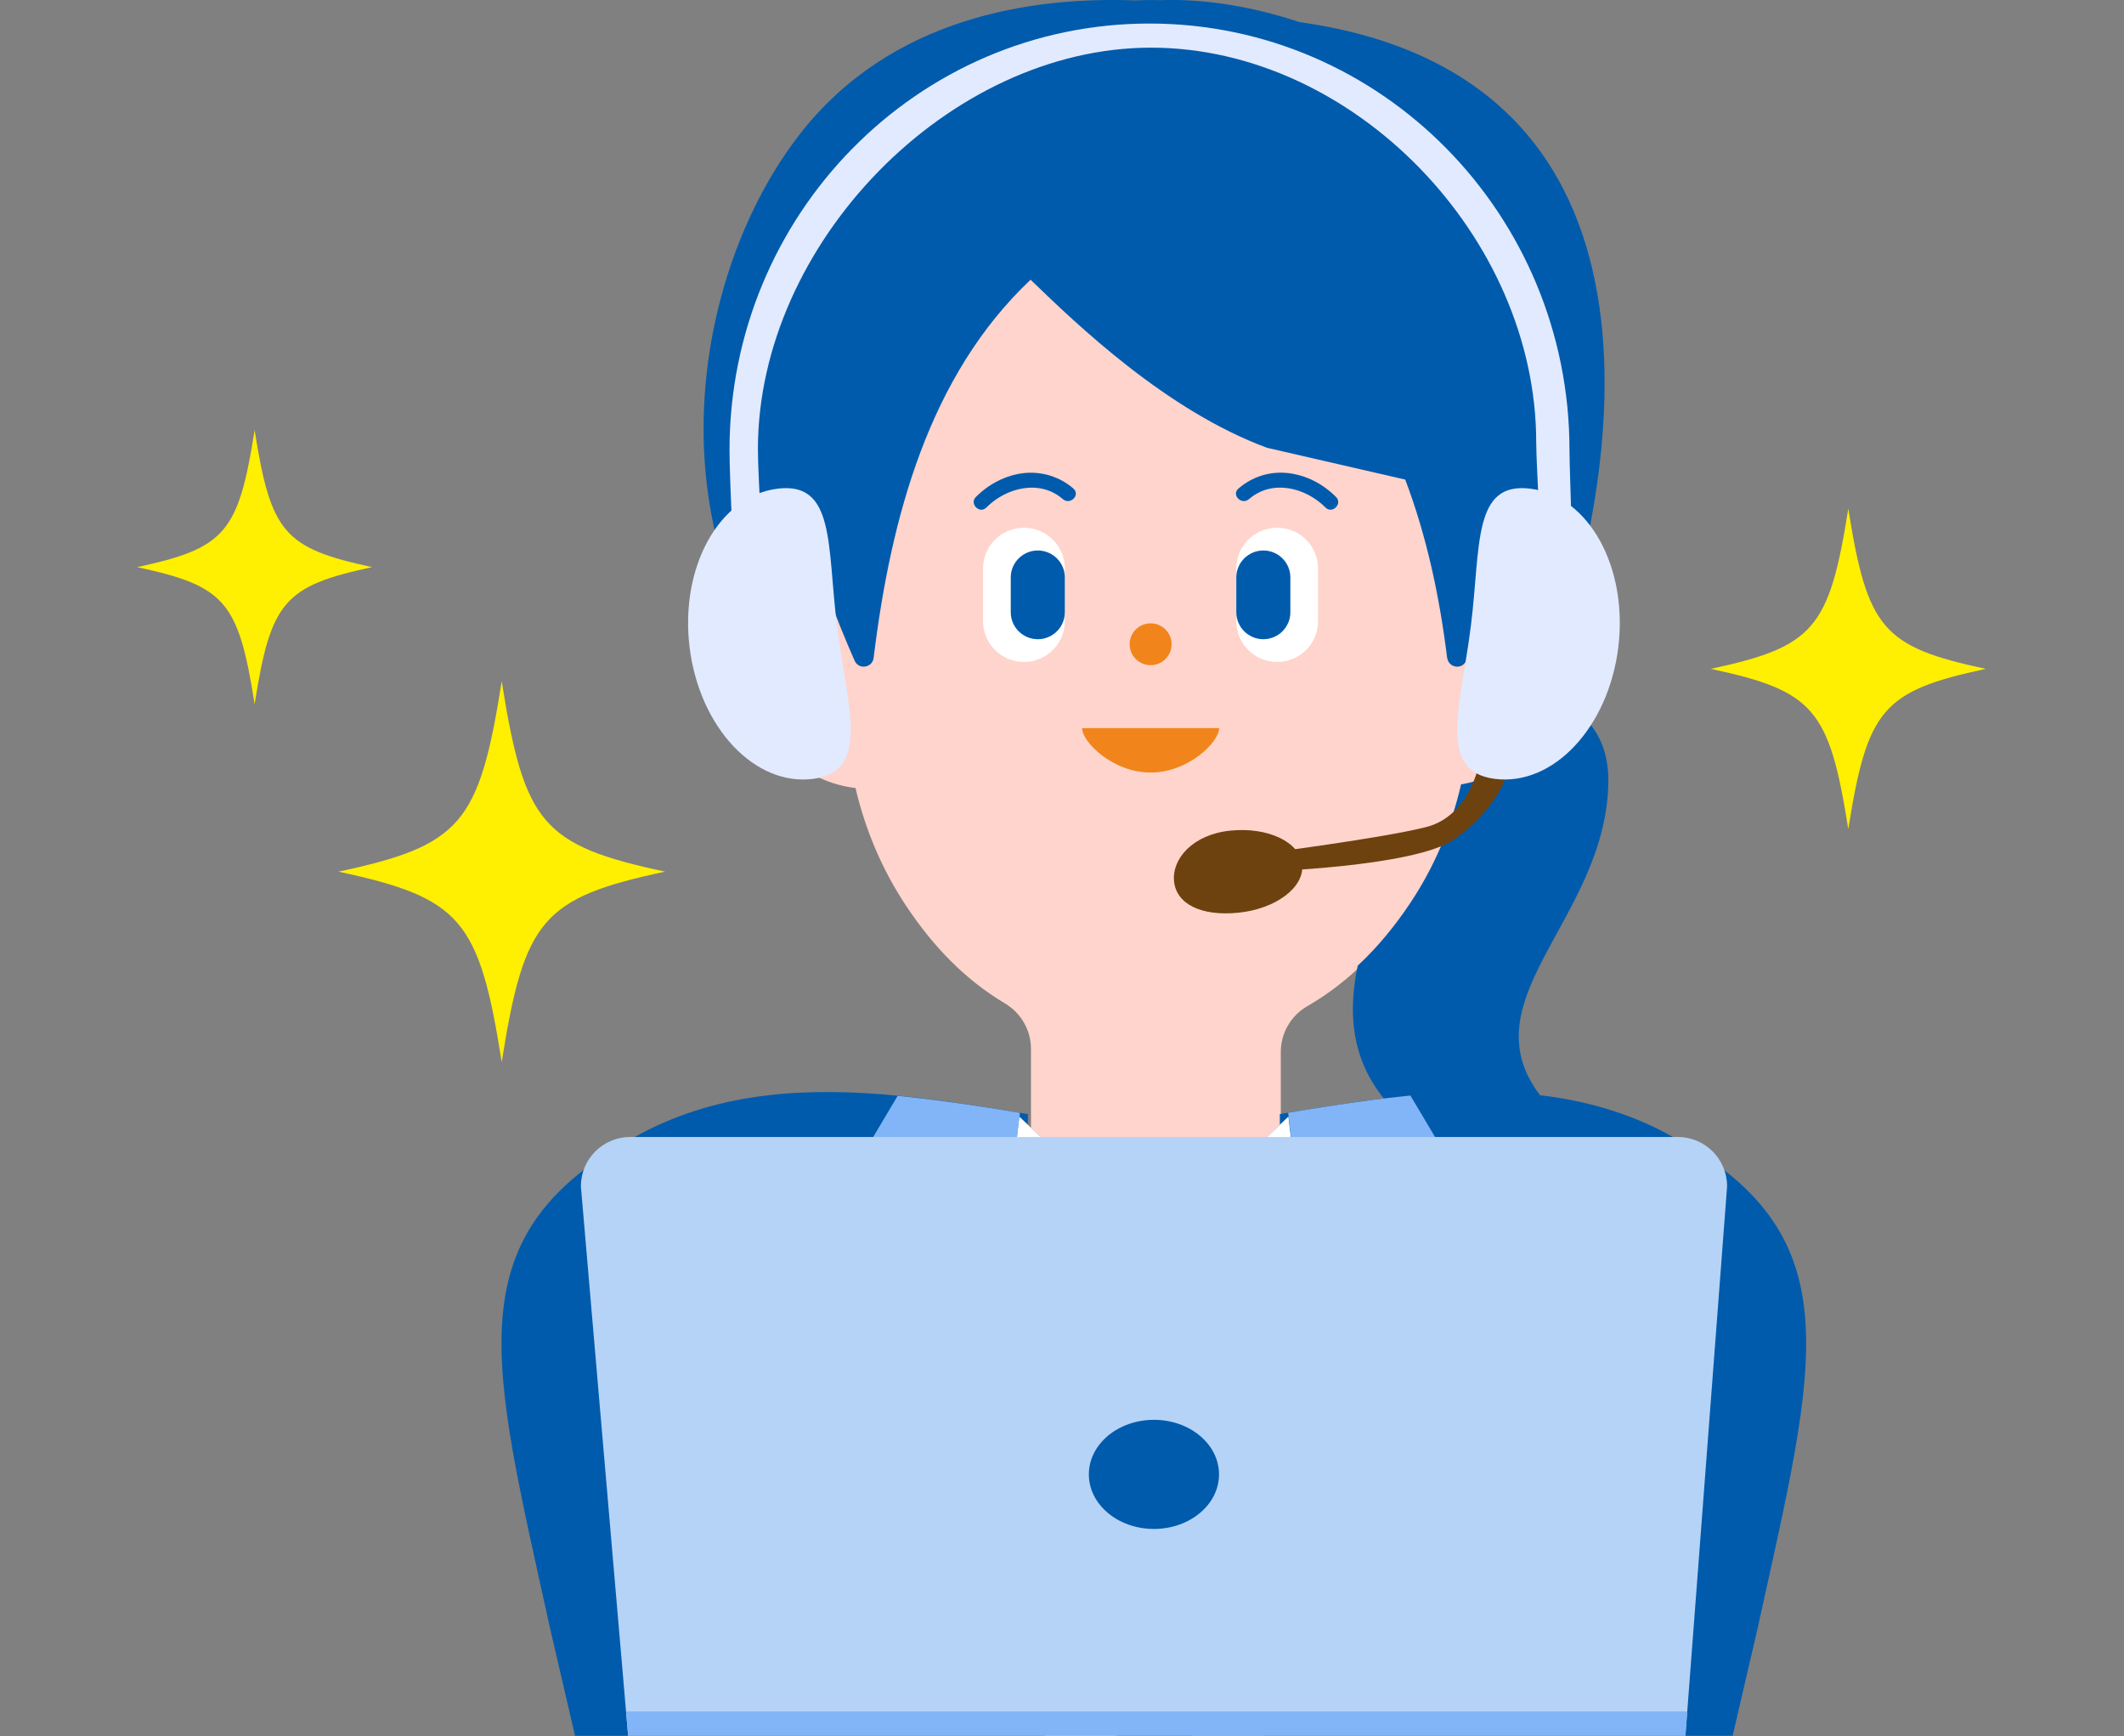 <svg width="186" height="152" viewBox="0 0 186 152" fill="none" xmlns="http://www.w3.org/2000/svg">
<rect x="0" y="0" width="186" height="152" fill="#808080" stroke="none"/>
<g clip-path="url(#clip0_737_1058)">
<path d="M173.899 58.564C164.865 60.505 163.523 62.072 161.857 72.598C160.19 62.072 158.849 60.497 149.815 58.564C158.849 56.622 160.19 55.055 161.857 44.529C163.523 55.055 164.865 56.631 173.899 58.564Z" fill="#FFEF00"/>
<path d="M58.235 76.319C47.509 78.619 45.911 80.484 43.937 92.993C41.963 80.492 40.365 78.627 29.639 76.319C40.365 74.02 41.963 72.155 43.937 59.645C45.911 72.147 47.509 74.012 58.235 76.319Z" fill="#FFEF00"/>
<path d="M32.588 49.656C24.87 51.317 23.717 52.654 22.298 61.655C20.88 52.654 19.726 51.317 12.008 49.656C19.726 47.996 20.88 46.659 22.298 37.657C23.717 46.659 24.87 47.996 32.588 49.656Z" fill="#FFEF00"/>
<path d="M136.031 60.488C136.031 56.273 133.364 52.73 129.749 51.7V41.609V33.868C129.749 32.156 129.612 30.487 129.365 28.852C128.647 24.151 126.92 19.817 124.45 16.104C119.314 8.388 110.922 3.355 101.427 3.355C91.932 3.355 83.549 8.388 78.404 16.104C75.934 19.817 74.208 24.151 73.49 28.852C73.242 30.487 73.105 32.156 73.105 33.868V51.581C69.285 52.458 66.422 56.111 66.422 60.48C66.422 65.181 70.678 68.51 74.917 68.996C75.797 72.76 77.31 76.251 79.352 79.317C81.66 82.775 84.386 85.695 88.01 87.859C89.428 88.71 90.283 90.217 90.283 91.835V109.055C90.283 111.652 92.454 113.764 95.137 113.764H107.307C109.99 113.764 112.161 111.66 112.161 109.055V92.099C112.161 90.464 113.033 88.931 114.486 88.097C118.263 85.908 121.117 82.902 123.502 79.326C125.553 76.243 127.074 72.726 127.954 68.936C131.997 68.255 136.031 65.036 136.031 60.488Z" fill="#FFD4CC"/>
<path d="M100.76 58.24C101.775 58.24 102.598 57.42 102.598 56.409C102.598 55.398 101.775 54.578 100.76 54.578C99.746 54.578 98.923 55.398 98.923 56.409C98.923 57.42 99.746 58.24 100.76 58.24Z" fill="#F1851B"/>
<path d="M106.76 63.75C106.76 64.968 104.076 67.642 100.76 67.642C97.445 67.642 94.761 64.968 94.761 63.75H106.76Z" fill="#F1851B"/>
<path d="M94.009 42.784C92.83 41.754 91.24 41.251 89.668 41.422C88.095 41.592 86.591 42.375 85.454 43.517C84.865 44.113 85.787 45.032 86.377 44.436C88.121 42.682 91.061 41.95 93.077 43.704C93.71 44.257 94.641 43.338 94 42.784H94.009Z" fill="#005BAC"/>
<path d="M93.248 49.775C93.248 47.805 91.645 46.207 89.667 46.207C87.69 46.207 86.087 47.805 86.087 49.775V54.391C86.087 56.361 87.69 57.959 89.667 57.959C91.645 57.959 93.248 56.361 93.248 54.391V49.775Z" fill="white"/>
<path d="M93.248 50.559C93.248 49.256 92.188 48.2 90.881 48.2C89.573 48.2 88.513 49.256 88.513 50.559V53.608C88.513 54.91 89.573 55.967 90.881 55.967C92.188 55.967 93.248 54.91 93.248 53.608V50.559Z" fill="#005BAC"/>
<path d="M109.375 43.704C111.4 41.941 114.332 42.682 116.075 44.436C116.665 45.032 117.596 44.112 116.998 43.516C115.861 42.375 114.4 41.6 112.785 41.421C111.169 41.242 109.631 41.754 108.443 42.784C107.811 43.337 108.734 44.257 109.366 43.704H109.375Z" fill="#005BAC"/>
<path d="M108.264 54.391C108.264 56.362 109.867 57.959 111.844 57.959C113.822 57.959 115.425 56.362 115.425 54.391V49.775C115.425 47.805 113.822 46.207 111.844 46.207C109.867 46.207 108.264 47.805 108.264 49.775V54.391Z" fill="white"/>
<path d="M108.264 53.608C108.264 54.91 109.323 55.967 110.631 55.967C111.938 55.967 112.998 54.91 112.998 53.608V50.559C112.998 49.256 111.938 48.2 110.631 48.2C109.323 48.2 108.264 49.256 108.264 50.559V53.608Z" fill="#005BAC"/>
<path d="M140.842 68.544C140.91 64.457 138.799 62.251 135.97 61.119C135.483 65.189 131.723 68.042 127.946 68.681C127.074 72.47 125.553 75.987 123.493 79.07C122.143 81.097 120.63 82.936 118.895 84.554C117.306 92.134 120.374 96.477 125.322 99.909C129.33 102.685 131.099 105.827 131.851 107.752C132.202 108.629 133.321 108.884 134.013 108.237C136.295 106.1 139.714 101.612 135.329 96.477C127.886 87.765 140.637 80.68 140.842 68.544Z" fill="#005BAC"/>
<path d="M126.732 57.593C126.843 58.479 128.04 58.666 128.399 57.849C129.074 56.324 129.928 54.263 130.826 51.836C133.373 52.977 135.278 55.413 135.851 58.385C140.748 44.972 149.593 6.94 113.785 1.933C109.435 0.485 105.187 -0.128 101.581 0.017C100.863 -0.009 100.119 -2.06289e-05 99.359 0.034C90.419 -0.29 78.019 1.456 70.011 11.786C61.491 22.771 57.816 42.179 66.892 57.252C67.764 54.544 69.772 52.424 72.31 51.555C73.242 54.102 74.139 56.264 74.84 57.849C75.199 58.666 76.404 58.479 76.506 57.593C78.01 45.296 81.361 32.88 90.249 24.492C94.334 28.443 102.153 35.954 110.956 39.207L123.057 41.992C124.903 46.863 126.049 52.1 126.724 57.593H126.732Z" fill="#005BAC"/>
<path d="M145.953 99.244C138.962 95.531 131.253 95.182 123.51 95.923C120.22 96.238 116.921 96.749 113.665 97.286C113.375 97.337 113.084 97.379 112.793 97.43C112.554 97.473 112.315 97.507 112.076 97.549V98.486L103.085 107.079L102.623 107.462C101.718 108.22 100.376 108.22 99.461 107.462L99 107.079L90.009 98.486V97.549C89.77 97.507 89.531 97.473 89.291 97.43C85.753 96.843 82.164 96.272 78.575 95.931C70.832 95.191 63.123 95.54 56.132 99.253C39.664 107.99 42.937 118.763 48.176 142.599L50.355 151.975H97.786H104.299H151.73L153.909 142.599C159.148 118.763 162.412 107.99 145.953 99.253V99.244Z" fill="#005BAC"/>
<path d="M87.864 117.042C87.839 119.418 87.898 121.709 88.095 123.736C87.907 121.709 87.847 119.418 87.864 117.042Z" fill="#ACD3FA"/>
<path d="M92.966 140.691C92.274 138.937 91.599 137.149 90.984 135.377C91.599 137.14 92.274 138.937 92.966 140.691Z" fill="#ACD3FA"/>
<path d="M88.087 123.745C88.138 124.307 88.206 124.852 88.275 125.363C88.471 126.768 88.83 128.352 89.292 130.046C88.822 128.352 88.471 126.768 88.275 125.363C88.198 124.843 88.138 124.307 88.087 123.745Z" fill="#ACD3FA"/>
<path d="M90.984 135.386C90.343 133.546 89.77 131.749 89.3 130.055C89.77 131.749 90.343 133.555 90.984 135.386Z" fill="#ACD3FA"/>
<path d="M98.316 118.167C98.539 118.396 98.795 118.601 99.077 118.763C98.795 118.592 98.539 118.396 98.316 118.167Z" fill="#DFE9FF"/>
<path d="M110.845 117.332L101.06 109.021L91.266 117.332C90.223 118.218 88.676 118.022 87.864 117.042C87.839 119.418 87.898 121.709 88.095 123.736C88.146 124.298 88.215 124.843 88.283 125.354C88.48 126.759 88.838 128.343 89.3 130.038C89.77 131.732 90.343 133.538 90.984 135.369C91.599 137.131 92.274 138.928 92.966 140.683L98.316 118.158C97.658 117.494 97.282 116.6 97.282 115.654V114.147C97.282 112.802 98.043 111.567 99.265 110.937C100.342 110.383 101.624 110.366 102.709 110.903L102.812 110.954C104.068 111.575 104.863 112.827 104.863 114.198V115.595C104.863 116.54 104.478 117.443 103.82 118.107C103.7 118.226 103.572 118.345 103.435 118.448C103.572 118.337 103.7 118.226 103.82 118.107L109.23 140.461C110.375 137.557 111.46 134.56 112.306 131.766C112.665 130.591 112.973 129.459 113.238 128.377C113.494 127.304 113.699 126.282 113.828 125.345C113.904 124.826 113.964 124.29 114.016 123.727C114.118 122.603 114.186 121.403 114.221 120.142C114.246 119.129 114.255 118.081 114.238 117.025C113.417 118.013 111.879 118.209 110.828 117.315L110.845 117.332Z" fill="#E2EAFF"/>
<path d="M101.47 119.273C101.307 119.29 101.145 119.299 100.974 119.299C101.136 119.299 101.307 119.299 101.47 119.273Z" fill="#DFE9FF"/>
<path d="M97.795 151.966C97.06 150.365 96.163 148.372 95.223 146.167C96.171 148.372 97.069 150.374 97.795 151.966Z" fill="#005BB1"/>
<path d="M94.505 144.472C93.992 143.255 93.479 141.986 92.966 140.691C93.479 141.977 93.992 143.246 94.505 144.472Z" fill="#005BB1"/>
<path d="M106.888 146.167C107.127 145.613 107.367 145.051 107.606 144.472C108.093 143.322 108.58 142.122 109.059 140.912C109.119 140.768 109.17 140.623 109.23 140.478L103.82 118.124C103.7 118.243 103.572 118.362 103.435 118.464C103.299 118.567 103.153 118.669 103 118.754L102.897 118.814C102.453 119.061 101.974 119.214 101.478 119.273C101.316 119.29 101.154 119.299 100.983 119.299C100.786 119.299 100.598 119.273 100.41 119.248C100.154 119.205 99.906 119.137 99.658 119.043C99.462 118.967 99.273 118.882 99.085 118.771C98.803 118.601 98.547 118.396 98.325 118.166L92.975 140.691C93.488 141.977 94.001 143.246 94.513 144.472C94.753 145.051 94.992 145.613 95.231 146.167C96.18 148.372 97.077 150.373 97.804 151.966H104.316C105.051 150.365 105.948 148.372 106.888 146.167Z" fill="#005BAC"/>
<path d="M104.854 115.612V114.215C104.854 112.844 104.059 111.592 102.803 110.971L102.7 110.92C101.615 110.383 100.333 110.4 99.256 110.954C98.034 111.584 97.274 112.819 97.274 114.164V115.671C97.274 116.617 97.65 117.511 98.308 118.175C98.53 118.405 98.786 118.609 99.068 118.771C99.248 118.882 99.444 118.967 99.641 119.044C99.889 119.137 100.137 119.206 100.393 119.248C100.581 119.282 100.778 119.299 100.966 119.299C101.128 119.299 101.299 119.299 101.461 119.274C101.957 119.214 102.436 119.061 102.88 118.814L102.983 118.754C103.136 118.669 103.282 118.567 103.418 118.465C103.555 118.354 103.683 118.243 103.803 118.124C104.461 117.46 104.846 116.566 104.846 115.612H104.854Z" fill="#005BAC"/>
<path d="M100.983 119.299C100.786 119.299 100.598 119.274 100.41 119.248C100.598 119.282 100.795 119.299 100.983 119.299Z" fill="#005BB1"/>
<path d="M99.649 119.043C99.453 118.967 99.265 118.882 99.077 118.771C99.256 118.882 99.453 118.967 99.649 119.043Z" fill="#005BB1"/>
<path d="M89.274 97.763C89.035 99.755 88.685 102.855 88.394 106.398C88.685 102.846 89.035 99.755 89.274 97.763Z" fill="white"/>
<path d="M103.094 107.079L102.632 107.462C101.726 108.22 100.385 108.22 99.47 107.462L99.009 107.079L90.018 98.486L89.257 97.763C89.018 99.755 88.668 102.855 88.377 106.398C88.275 107.641 88.181 108.944 88.095 110.264C87.958 112.503 87.864 114.811 87.847 117.042C88.668 118.03 90.206 118.226 91.249 117.332L101.043 109.02L110.828 117.332C111.871 118.218 113.417 118.03 114.238 117.042C114.238 116.787 114.238 116.531 114.238 116.276C114.212 114.948 114.169 113.602 114.101 112.265C113.819 106.449 113.204 100.811 112.828 97.763L112.067 98.486L103.077 107.079" fill="white"/>
<path d="M114.229 120.159C114.195 121.411 114.127 122.621 114.024 123.745C114.127 122.621 114.195 121.42 114.229 120.159Z" fill="#72B5FC"/>
<path d="M113.238 128.394C112.982 129.467 112.665 130.608 112.306 131.783C112.665 130.608 112.973 129.476 113.238 128.394Z" fill="#72B5FC"/>
<path d="M112.836 97.763C112.819 97.66 112.811 97.533 112.794 97.43C112.802 97.533 112.819 97.652 112.836 97.763Z" fill="#72B5FC"/>
<path d="M113.238 128.394C113.494 127.321 113.699 126.299 113.827 125.363C113.904 124.843 113.964 124.307 114.015 123.745C113.964 124.307 113.896 124.852 113.827 125.363C113.691 126.299 113.494 127.313 113.238 128.394Z" fill="#72B5FC"/>
<path d="M104.316 151.966C105.051 150.365 105.948 148.372 106.888 146.167C105.94 148.372 105.042 150.374 104.316 151.966Z" fill="#72B5FC"/>
<path d="M109.059 140.912C108.58 142.13 108.085 143.322 107.606 144.472C108.093 143.322 108.58 142.122 109.059 140.912Z" fill="#72B5FC"/>
<path d="M95.223 146.167C94.983 145.613 94.744 145.051 94.505 144.472C93.992 143.254 93.479 141.985 92.966 140.691C92.274 138.937 91.599 137.148 90.984 135.377C90.343 133.538 89.77 131.741 89.3 130.046C88.83 128.351 88.48 126.768 88.283 125.362C88.206 124.843 88.146 124.306 88.095 123.744C87.907 121.718 87.847 119.427 87.864 117.051C87.882 114.82 87.975 112.512 88.112 110.272C88.189 108.952 88.292 107.649 88.394 106.406C88.685 102.855 89.035 99.764 89.275 97.771C89.292 97.669 89.3 97.541 89.317 97.439C89.163 97.413 89.01 97.388 88.856 97.362C88.856 97.362 88.822 97.362 88.804 97.354C88.104 97.234 87.403 97.124 86.702 97.013C86.377 96.962 86.061 96.911 85.736 96.868C85.283 96.8 84.839 96.732 84.386 96.664C83.916 96.596 83.446 96.536 82.976 96.468C82.66 96.425 82.344 96.374 82.019 96.34C81.233 96.238 80.438 96.144 79.643 96.059C79.301 96.025 78.951 95.974 78.609 95.948L72.797 105.725C71.139 108.518 71.558 112.035 73.823 114.385L78.37 119.095C80.19 120.977 80.848 123.651 80.104 126.137L78.199 132.516C77.472 134.951 78.096 137.583 79.848 139.465L91.556 152H97.804C97.069 150.399 96.171 148.406 95.231 146.201L95.223 146.167Z" fill="#82B5F7"/>
<path d="M128.296 114.36C130.561 112.01 130.98 108.493 129.322 105.699L123.51 95.923C123.169 95.957 122.818 96 122.476 96.034C121.049 96.187 119.622 96.374 118.203 96.579C118.126 96.587 118.049 96.596 117.981 96.613C116.571 96.817 115.161 97.039 113.759 97.269C113.734 97.269 113.699 97.269 113.674 97.286C113.383 97.337 113.093 97.379 112.802 97.43C112.811 97.533 112.828 97.652 112.845 97.763C113.212 100.811 113.836 106.44 114.118 112.265C114.186 113.602 114.229 114.948 114.255 116.276C114.255 116.532 114.255 116.787 114.255 117.043C114.263 118.098 114.255 119.146 114.238 120.159C114.204 121.411 114.135 122.62 114.033 123.745C113.981 124.307 113.913 124.852 113.845 125.363C113.708 126.299 113.511 127.313 113.255 128.394C112.999 129.467 112.682 130.608 112.323 131.784C111.477 134.577 110.383 137.574 109.247 140.478C109.187 140.623 109.136 140.768 109.076 140.913C108.597 142.13 108.102 143.323 107.623 144.472C107.384 145.051 107.144 145.613 106.905 146.167C105.957 148.373 105.059 150.374 104.333 151.966H110.58L122.288 139.431C124.04 137.549 124.673 134.917 123.938 132.482L122.032 126.103C121.288 123.625 121.955 120.943 123.767 119.061L128.313 114.351L128.296 114.36Z" fill="#82B5F7"/>
<path d="M137.441 39.42C137.441 41.796 137.868 49.188 137.441 51.453H134.672C135.168 49.196 134.527 41.115 134.527 38.722C134.527 20.736 118.511 4.173 100.795 4.173C83.079 4.173 66.371 21.332 66.371 39.318C66.371 41.711 66.892 51.044 67.388 53.292H64.704C64.277 51.027 63.884 41.796 63.884 39.411C63.884 18.777 80.344 2.061 100.658 2.061C120.972 2.061 137.441 18.786 137.441 39.411V39.42Z" fill="#E2EAFF"/>
<path d="M114.033 75.715C114.23 77.699 111.726 79.581 108.452 79.913C105.179 80.245 103.008 79.147 102.812 77.163C102.615 75.178 104.47 73.058 107.752 72.726C111.033 72.394 113.836 73.731 114.033 75.715Z" fill="#6D420F"/>
<path d="M110.435 76.32C110.435 76.32 123.895 75.928 127.365 73.484C130.835 71.04 131.792 68.246 131.792 68.246L129.527 66.85C129.527 66.85 128.724 71.431 124.904 72.411C121.083 73.39 110.435 74.753 110.435 74.753V76.32Z" fill="#6D420F"/>
<path d="M60.389 56.69C61.26 63.707 66.097 68.851 71.208 68.195C76.31 67.531 74.165 61.791 73.293 54.774C72.422 47.757 73.157 42.128 68.055 42.792C62.953 43.457 59.526 49.673 60.389 56.69Z" fill="#E2EAFF"/>
<path d="M141.714 56.69C140.842 63.707 136.005 68.851 130.894 68.195C125.792 67.531 127.937 61.791 128.809 54.774C129.681 47.757 128.946 42.128 134.048 42.792C139.15 43.457 142.577 49.673 141.714 56.69Z" fill="#E2EAFF"/>
<path d="M147.593 151.966H55.004L50.868 103.868C50.868 101.484 52.799 99.551 55.184 99.551H146.927C149.311 99.551 151.243 101.484 151.243 103.868L147.593 151.966Z" fill="#B5D3F7"/>
<path d="M101.051 133.87C104.199 133.87 106.751 131.731 106.751 129.092C106.751 126.454 104.199 124.315 101.051 124.315C97.903 124.315 95.351 126.454 95.351 129.092C95.351 131.731 97.903 133.87 101.051 133.87Z" fill="#005BAC"/>
<path d="M147.593 151.966H55.004L54.825 149.846H147.756L147.593 151.966Z" fill="#82B5F7"/>
</g>
<defs>
<clipPath id="clip0_737_1058">
<rect width="186" height="152" fill="white"/>
</clipPath>
</defs>
</svg>
